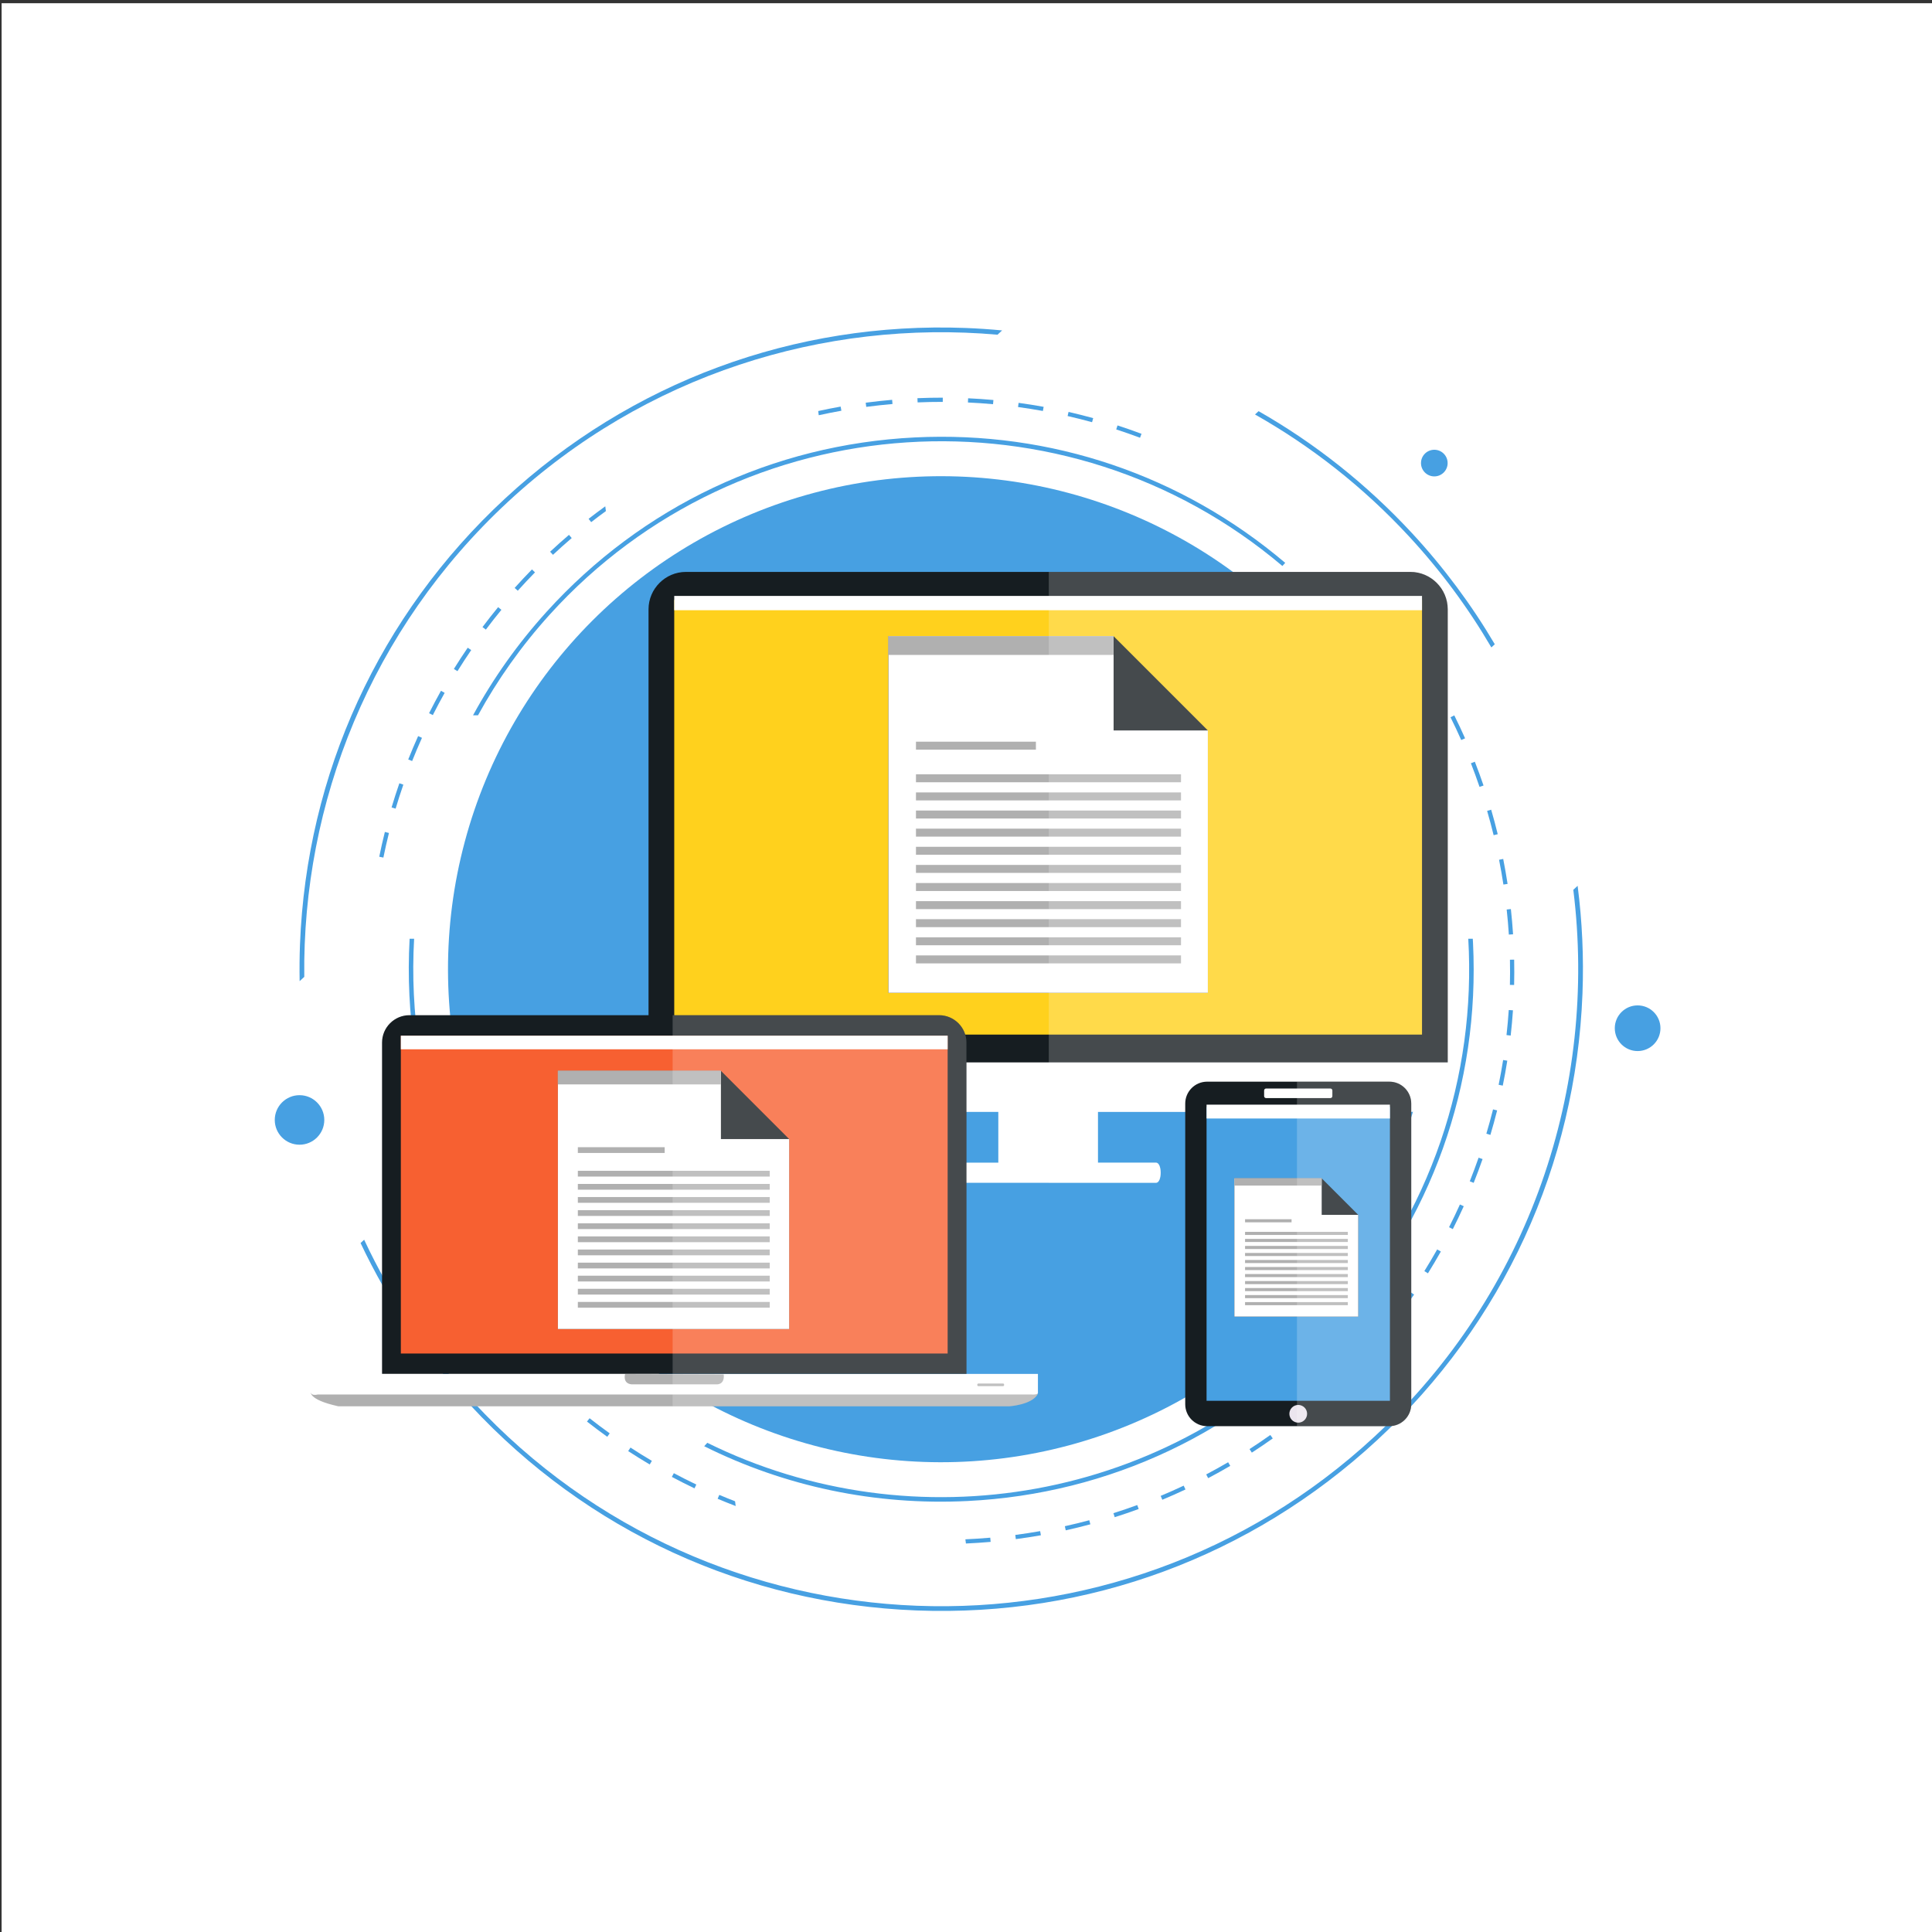 <svg xmlns="http://www.w3.org/2000/svg" xmlns:xlink="http://www.w3.org/1999/xlink" id="Layer_1" x="0px" y="0px" viewBox="0 0 1200 1200" style="enable-background:new 0 0 1200 1200;" xml:space="preserve"><rect x="0" y="0" width="1200" height="1200" fill="#333333" stroke="none"/><rect x="1" y="2" style="fill:#FFFFFF;" width="1200" height="1200"></rect><g>	<g>		<path style="fill:#47A0E2;" d="M188.987,606.752c-1.248-108.008,41.326-216.135,126.621-295.148   c85.294-79.011,196.358-113.203,303.957-103.711l2.877-2.665c-7.49-0.706-15.024-1.229-22.602-1.517   c-106.386-4.069-207.991,33.537-286.092,105.885c-78.105,72.349-123.356,170.785-127.425,277.171   c-0.29,7.578-0.343,15.128-0.215,22.652L188.987,606.752z"></path>		<path style="fill:#47A0E2;" d="M926.308,402.131l2.131-1.974c-14.451-24.508-31.627-47.649-51.424-69.021   c-28.163-30.401-60.291-55.799-95.286-75.755l-2.226,2.062c34.703,19.599,67.003,44.786,95.504,75.551   C894.971,354.548,912.048,377.758,926.308,402.131z"></path>		<path style="fill:#47A0E2;" d="M977.211,552.683c15.187,122.221-26.55,249.811-123.598,339.71   C693.49,1040.722,442.545,1031.126,294.217,871c-28.502-30.766-51.146-64.894-68.039-100.993l-2.226,2.063   c17.224,36.418,40.094,70.391,68.256,100.791c72.35,78.106,170.785,123.359,277.17,127.427   c106.389,4.067,207.99-33.536,286.096-105.886c78.103-72.351,123.356-170.785,127.425-277.172   c0.864-22.62-0.172-45.02-3.01-67.029L977.211,552.683z"></path>	</g>	<g>		<path style="fill:#47A0E2;" d="M296.896,444.287c12.095-22.065,26.916-43.076,44.531-62.526   c118.954-131.348,320.843-143.894,455.085-30.218l1.761-1.944c-64.246-54.475-145.482-82.09-230.016-77.905   c-88.229,4.37-169.475,42.834-228.771,108.31c-17.945,19.814-33.21,41.392-45.68,64.284H296.896z"></path>		<path style="fill:#47A0E2;" d="M257.219,583.085h-2.797c-0.645,11.668-0.702,23.433-0.117,35.268   c4.186,84.533,39.691,162.646,100.245,221.196l1.762-1.943C285.452,769.001,251.987,675.315,257.219,583.085z"></path>		<path style="fill:#47A0E2;" d="M875.466,444.287c-3.327-6.124-6.853-12.145-10.573-18.056l-1.924,2.124   c3.264,5.236,6.357,10.554,9.301,15.932H875.466z"></path>		<path style="fill:#47A0E2;" d="M914.769,583.085h-2.797c4.906,84.773-22.803,171.381-84.176,239.152   c-100.554,111.03-260.36,137.143-388.481,73.91l-1.924,2.126c50.13,25.011,106.087,36.877,163.574,34.03   c88.229-4.367,169.475-42.835,228.773-108.308c59.296-65.475,89.547-150.124,85.179-238.352   C914.876,584.789,914.819,583.938,914.769,583.085z"></path>	</g>	<g>		<path style="fill:#47A0E2;" d="M721.929,931.526c4.826-2.016,9.667-4.163,14.392-6.392l-1.117-2.367   c-4.688,2.209-9.494,4.344-14.284,6.344L721.929,931.526z"></path>		<path style="fill:#47A0E2;" d="M300.95,813.996l-2.098,1.565c3.122,4.188,6.377,8.362,9.673,12.395l2.029-1.654   C307.283,822.295,304.05,818.153,300.95,813.996z"></path>		<path style="fill:#47A0E2;" d="M283.433,788.185l-2.23,1.373c2.732,4.435,5.602,8.876,8.534,13.194l2.168-1.471   C288.995,796.995,286.144,792.588,283.433,788.185z"></path>		<path style="fill:#47A0E2;" d="M245.459,702.771l-2.512,0.736c1.47,5.022,3.071,10.071,4.759,15.011l2.477-0.848   C248.507,712.769,246.918,707.756,245.459,702.771z"></path>		<path style="fill:#47A0E2;" d="M342.502,860.532l-1.793,1.908c3.803,3.569,7.744,7.109,11.71,10.519l1.705-1.984   C350.186,867.59,346.276,864.074,342.502,860.532z"></path>		<path style="fill:#47A0E2;" d="M268.263,760.902l-2.344,1.17c2.334,4.675,4.808,9.362,7.345,13.929l2.29-1.272   C273.033,770.195,270.579,765.542,268.263,760.902z"></path>		<path style="fill:#47A0E2;" d="M255.566,732.346l-2.436,0.957c1.911,4.869,3.952,9.758,6.073,14.526l2.393-1.062   C259.491,742.032,257.462,737.18,255.566,732.346z"></path>		<path style="fill:#47A0E2;" d="M692.362,942.352c4.982-1.576,9.996-3.285,14.901-5.083l-0.9-2.459   c-4.867,1.783-9.847,3.483-14.791,5.047L692.362,942.352z"></path>		<path style="fill:#47A0E2;" d="M630.608,953.383l0.34,2.597c5.184-0.684,10.42-1.487,15.565-2.393l-0.454-2.581   C640.95,951.906,635.751,952.705,630.608,953.383z"></path>		<path style="fill:#47A0E2;" d="M661.391,947.959l0.564,2.559c5.105-1.133,10.253-2.394,15.294-3.745l-0.676-2.529   C671.566,945.585,666.459,946.838,661.391,947.959z"></path>		<path style="fill:#47A0E2;" d="M366.201,880.896l-1.616,2.06c4.111,3.229,8.349,6.409,12.594,9.453l1.523-2.13   C374.491,887.262,370.284,884.104,366.201,880.896z"></path>		<path style="fill:#47A0E2;" d="M391.609,899.107l-1.431,2.195c4.38,2.857,8.883,5.652,13.383,8.315l1.331-2.257   C400.427,904.721,395.957,901.947,391.609,899.107z"></path>		<path style="fill:#47A0E2;" d="M456.558,932.47c-3.286-1.281-6.565-2.593-9.794-3.965l-1.023,2.411   c3.691,1.568,7.445,3.063,11.204,4.508L456.558,932.47z"></path>		<path style="fill:#47A0E2;" d="M418.532,915.023l-1.234,2.312c4.617,2.459,9.349,4.85,14.069,7.104l1.129-2.362   C427.81,919.838,423.112,917.465,418.532,915.023z"></path>		<path style="fill:#47A0E2;" d="M320.694,838.175l-1.954,1.744c3.478,3.893,7.09,7.763,10.736,11.502l1.874-1.83   C327.73,845.882,324.145,842.04,320.694,838.175z"></path>		<path style="fill:#47A0E2;" d="M311.424,378.77l-2.024-1.664c-3.324,4.047-6.593,8.216-9.72,12.387l2.095,1.571   C304.88,386.923,308.125,382.786,311.424,378.77z"></path>		<path style="fill:#47A0E2;" d="M353.406,332.202c-3.962,3.388-7.907,6.915-11.729,10.485l1.788,1.914   c3.794-3.544,7.71-7.045,11.643-10.407L353.406,332.202z"></path>		<path style="fill:#47A0E2;" d="M330.418,353.681c-3.649,3.725-7.271,7.586-10.765,11.48l1.949,1.75   c3.469-3.867,7.064-7.7,10.687-11.397L330.418,353.681z"></path>		<path style="fill:#47A0E2;" d="M375.946,314.478c-3.494,2.53-6.975,5.123-10.364,7.77l1.611,2.064   c2.993-2.337,6.059-4.627,9.138-6.876L375.946,314.478z"></path>		<path style="fill:#47A0E2;" d="M522.598,255.115l-0.456-2.579c-4.641,0.822-9.319,1.761-13.942,2.77l0.339,2.604   C513.197,256.889,517.917,255.944,522.598,255.115z"></path>		<path style="fill:#47A0E2;" d="M599.615,956.098l0.337,2.604c5.102-0.227,10.261-0.566,15.346-1.009l-0.23-2.61   C609.948,955.532,604.749,955.871,599.615,956.098z"></path>		<path style="fill:#47A0E2;" d="M290.511,402.3c-2.949,4.315-5.842,8.755-8.6,13.198l2.226,1.382   c2.736-4.411,5.608-8.819,8.536-13.103L290.511,402.3z"></path>		<path style="fill:#47A0E2;" d="M273.902,429.067c-2.557,4.554-5.048,9.234-7.406,13.91l2.337,1.181   c2.342-4.643,4.815-9.288,7.35-13.81L273.902,429.067z"></path>		<path style="fill:#47A0E2;" d="M239.045,516.738c-1.27,5.079-2.443,10.259-3.488,15.395l2.566,0.522   c1.035-5.1,2.201-10.241,3.462-15.282L239.045,516.738z"></path>		<path style="fill:#47A0E2;" d="M259.708,457.205c-2.148,4.773-4.216,9.656-6.15,14.519l2.432,0.967   c1.92-4.824,3.975-9.674,6.105-14.41L259.708,457.205z"></path>		<path style="fill:#47A0E2;" d="M248.054,486.503c-1.716,4.945-3.346,9.998-4.843,15.014l2.512,0.748   c1.484-4.98,3.102-9.995,4.806-14.903L248.054,486.503z"></path>		<path style="fill:#47A0E2;" d="M925.707,704.91c1.504-5.025,2.912-10.144,4.188-15.214l-2.54-0.64   c-1.264,5.034-2.665,10.115-4.155,15.104L925.707,704.91z"></path>		<path style="fill:#47A0E2;" d="M907.591,459.644l2.396-1.06c-2.116-4.774-4.37-9.568-6.703-14.252l-2.345,1.168   C903.253,450.148,905.491,454.908,907.591,459.644z"></path>		<path style="fill:#47A0E2;" d="M858.722,380.054l2.029-1.654c-3.299-4.049-6.732-8.078-10.2-11.973l-1.957,1.743   C852.037,372.035,855.446,376.033,858.722,380.054z"></path>		<path style="fill:#47A0E2;" d="M750.413,918.109c4.608-2.426,9.229-4.994,13.729-7.625l-1.321-2.261   c-4.467,2.613-9.051,5.161-13.628,7.57L750.413,918.109z"></path>		<path style="fill:#47A0E2;" d="M877.344,405.093l2.168-1.469c-2.923-4.32-5.984-8.63-9.098-12.817l-2.103,1.563   C871.401,396.525,874.439,400.806,877.344,405.093z"></path>		<path style="fill:#47A0E2;" d="M585.57,249.617l0.006-2.618c-5.218-0.01-10.516,0.098-15.744,0.32l0.113,2.616   C575.132,249.715,580.39,249.608,585.57,249.617z"></path>		<path style="fill:#47A0E2;" d="M538.043,252.726l0.765-0.101c5.158-0.673,10.389-1.241,15.537-1.685l-0.222-2.609   c-5.19,0.449-10.456,1.02-15.66,1.698l-0.756,0.1L538.043,252.726z"></path>		<path style="fill:#47A0E2;" d="M616.791,251.056l0.237-2.607c-5.205-0.471-10.491-0.833-15.711-1.074l-0.12,2.616   C606.379,250.23,611.626,250.588,616.791,251.056z"></path>		<path style="fill:#47A0E2;" d="M708.089,271.893l0.92-2.454c-4.918-1.839-9.926-3.588-14.895-5.198l-0.807,2.49   C698.237,268.33,703.21,270.067,708.089,271.893z"></path>		<path style="fill:#47A0E2;" d="M678.302,262.235l0.697-2.526c-5.036-1.389-10.187-2.685-15.305-3.855l-0.582,2.554   C668.192,259.568,673.303,260.855,678.302,262.235z"></path>		<path style="fill:#47A0E2;" d="M647.758,255.265l0.47-2.576c-5.149-0.937-10.384-1.767-15.554-2.468l-0.353,2.594   C637.454,253.513,642.648,254.337,647.758,255.265z"></path>		<path style="fill:#47A0E2;" d="M893.665,431.664l2.29-1.271c-2.533-4.564-5.198-9.129-7.922-13.564l-2.233,1.372   C888.504,422.602,891.15,427.132,893.665,431.664z"></path>		<path style="fill:#47A0E2;" d="M849.123,841.183c3.493-3.886,6.948-7.9,10.266-11.935l-2.021-1.662   c-3.293,4.003-6.723,7.988-10.193,11.848L849.123,841.183z"></path>		<path style="fill:#47A0E2;" d="M869.122,816.873c3.135-4.173,6.227-8.479,9.183-12.797l-2.161-1.479   c-2.936,4.287-6.003,8.56-9.115,12.702L869.122,816.873z"></path>		<path style="fill:#47A0E2;" d="M886.917,790.887c2.763-4.44,5.462-9.003,8.027-13.558l-2.284-1.285   c-2.545,4.521-5.225,9.052-7.966,13.459L886.917,790.887z"></path>		<path style="fill:#47A0E2;" d="M777.526,902.254c4.373-2.827,8.753-5.793,13.009-8.818l-1.516-2.138   c-4.226,3.007-8.572,5.952-12.914,8.755L777.526,902.254z"></path>		<path style="fill:#47A0E2;" d="M902.364,763.426c2.36-4.67,4.648-9.455,6.802-14.221l-2.387-1.078   c-2.137,4.734-4.408,9.482-6.751,14.117L902.364,763.426z"></path>		<path style="fill:#47A0E2;" d="M803.146,884.047c4.11-3.202,8.21-6.548,12.188-9.943l-1.699-1.991   c-3.948,3.368-8.021,6.688-12.1,9.867L803.146,884.047z"></path>		<path style="fill:#47A0E2;" d="M827.076,863.635c3.819-3.566,7.612-7.261,11.27-10.983l-1.871-1.835   c-3.629,3.695-7.394,7.364-11.187,10.9L827.076,863.635z"></path>		<path style="fill:#47A0E2;" d="M933.797,549.41l2.59-0.397c-0.794-5.19-1.71-10.408-2.719-15.509l-2.571,0.509   C932.1,539.077,933.01,544.257,933.797,549.41z"></path>		<path style="fill:#47A0E2;" d="M915.33,734.694c1.941-4.856,3.799-9.827,5.521-14.773l-2.474-0.863   c-1.709,4.913-3.555,9.845-5.479,14.666L915.33,734.694z"></path>		<path style="fill:#47A0E2;" d="M918.97,488.749l2.482-0.845c-1.686-4.948-3.505-9.924-5.407-14.787l-2.438,0.952   C915.495,478.897,917.299,483.836,918.97,488.749z"></path>		<path style="fill:#47A0E2;" d="M927.724,518.75l2.545-0.621c-1.238-5.068-2.608-10.186-4.072-15.208l-2.517,0.733   C925.134,508.641,926.494,513.718,927.724,518.75z"></path>		<path style="fill:#47A0E2;" d="M939.794,580.314c-0.336-5.19-0.793-10.467-1.363-15.687l-2.602,0.285   c0.563,5.179,1.017,10.419,1.352,15.571L939.794,580.314z"></path>		<path style="fill:#47A0E2;" d="M933.397,674.303c1.045-5.12,1.99-10.332,2.807-15.495l-2.586-0.41   c-0.811,5.124-1.749,10.301-2.786,15.382L933.397,674.303z"></path>		<path style="fill:#47A0E2;" d="M938.316,643.202c0.585-5.189,1.063-10.466,1.415-15.682l-2.612-0.179   c-0.352,5.178-0.822,10.415-1.404,15.568L938.316,643.202z"></path>		<path style="fill:#47A0E2;" d="M940.451,611.788c0.123-5.229,0.127-10.526,0.018-15.746l-2.618,0.056   c0.108,5.181,0.102,10.439-0.019,15.631L940.451,611.788z"></path>	</g>			<ellipse transform="matrix(0.707 -0.707 0.707 0.707 -254.448 589.704)" style="fill:#47A0E2;" cx="584.611" cy="601.998" rx="306.265" ry="306.265"></ellipse>	<circle style="fill:#47A0E2;" cx="1017.156" cy="638.65" r="14.181"></circle>	<path style="fill:#47A0E2;" d="M899.15,287.627c0,4.569-3.704,8.273-8.273,8.273c-4.568,0-8.274-3.704-8.274-8.273  c0-4.569,3.705-8.274,8.274-8.274C895.446,279.353,899.15,283.058,899.15,287.627z"></path>	<path style="fill:#47A0E2;" d="M201.424,695.62c0,8.494-6.887,15.38-15.383,15.38c-8.494,0-15.378-6.886-15.378-15.38  c0-8.495,6.885-15.382,15.378-15.382C194.538,680.238,201.424,687.125,201.424,695.62z"></path>	<g>		<rect x="620.07" y="686.199" style="fill:#FFFFFF;" width="61.887" height="38.627"></rect>		<path style="fill:#FFFFFF;" d="M718.029,734.651H583.996c-3.854,0-3.854-12.5,0-12.5h134.033   C721.885,722.151,721.885,734.651,718.029,734.651z"></path>		<path style="fill:#FFFFFF;" d="M402.817,653.035v14.371c0,12.769,10.448,23.221,23.225,23.221h449.946   c12.769,0,23.22-10.451,23.22-23.221v-14.371H402.817z"></path>		<path style="fill:#161D21;" d="M899.208,659.883V378.448c0-12.773-10.45-23.222-23.22-23.222H426.042   c-12.777,0-23.225,10.449-23.225,23.222v281.435H899.208z"></path>		<rect x="418.784" y="372.642" style="fill:#FFD11D;" width="464.457" height="269.963"></rect>		<rect x="418.784" y="370.144" style="fill:#FFFFFF;" width="464.457" height="8.875"></rect>	</g>	<g>		<g>			<g>				<g>					<path style="fill:#B0B0B0;" d="M193.065,863.911c0,0-2.802,5.22,17.104,9.566h416.717c0,0,13.941-0.889,17.613-7.463      l0.023-3.599L193.065,863.911z"></path>					<path style="fill:#FFFFFF;" d="M193.163,853.379H644.67v11.59c0,0,0.679,1.551-4.638,1.162H197.415      c0,0-4.159,1.167-4.545-1.547L193.163,853.379z"></path>					<path style="fill:#B0B0B0;" d="M623.698,860.151c0,0.446-0.3,0.809-0.669,0.809h-15.365c-0.37,0-0.667-0.363-0.667-0.809l0,0      c0-0.456,0.297-0.823,0.667-0.823h15.365C623.398,859.328,623.698,859.695,623.698,860.151L623.698,860.151z"></path>				</g>				<path style="fill:#B0B0B0;" d="M388.25,853.467c0,0-1.741,5.807,4.058,6.384h52.38c0,0,5.572,0.723,4.828-6.184L388.25,853.467z     "></path>				<g>					<linearGradient id="SVGID_1_" gradientUnits="userSpaceOnUse" x1="449.243" y1="853.789" x2="449.243" y2="853.652">						<stop offset="0.024" style="stop-color:#5F6767"></stop>						<stop offset="0.476" style="stop-color:#676B6C"></stop>						<stop offset="0.514" style="stop-color:#717576"></stop>						<stop offset="0.619" style="stop-color:#878A8B"></stop>						<stop offset="0.72" style="stop-color:#949899"></stop>						<stop offset="0.811" style="stop-color:#999C9D"></stop>					</linearGradient>					<path style="fill:url(#SVGID_1_);" d="M449.248,853.789v-0.137h-0.01C449.238,853.694,449.238,853.741,449.248,853.789z"></path>				</g>			</g>		</g>		<path style="fill:#161D21;" d="M600.278,853.324V647.533c0-9.345-7.642-16.984-16.977-16.984H254.276   c-9.341,0-16.982,7.64-16.982,16.984v205.791H600.278z"></path>		<rect x="248.969" y="643.291" style="fill:#F76031;" width="339.63" height="197.401"></rect>		<rect x="248.969" y="643.289" style="fill:#FFFFFF;" width="339.63" height="8.446"></rect>	</g>	<g>		<g>			<g>				<polygon style="fill:#161D21;" points="447.777,665.119 346.515,665.119 346.515,825.482 490.155,825.482 490.155,707.5     "></polygon>			</g>			<g>				<polygon style="fill:#FFFFFF;" points="447.777,665.119 346.515,665.119 346.515,825.482 490.155,825.482 490.155,707.5      447.777,707.5     "></polygon>			</g>		</g>		<g>			<g>				<rect x="358.911" y="712.549" style="fill:#B0B0B0;" width="53.933" height="3.582"></rect>				<rect x="358.911" y="727.214" style="fill:#B0B0B0;" width="119.179" height="3.578"></rect>				<rect x="358.911" y="735.359" style="fill:#B0B0B0;" width="119.179" height="3.585"></rect>				<rect x="358.911" y="743.504" style="fill:#B0B0B0;" width="119.179" height="3.585"></rect>				<rect x="358.911" y="751.651" style="fill:#B0B0B0;" width="119.179" height="3.586"></rect>			</g>			<g>				<rect x="358.911" y="759.813" style="fill:#B0B0B0;" width="119.179" height="3.581"></rect>				<rect x="358.911" y="767.958" style="fill:#B0B0B0;" width="119.179" height="3.585"></rect>				<rect x="358.911" y="776.104" style="fill:#B0B0B0;" width="119.179" height="3.582"></rect>				<rect x="358.911" y="784.253" style="fill:#B0B0B0;" width="119.179" height="3.584"></rect>			</g>			<g>				<rect x="358.911" y="792.356" style="fill:#B0B0B0;" width="119.179" height="3.586"></rect>				<rect x="358.911" y="800.505" style="fill:#B0B0B0;" width="119.179" height="3.584"></rect>				<rect x="358.911" y="808.651" style="fill:#B0B0B0;" width="119.179" height="3.587"></rect>			</g>		</g>		<rect x="346.515" y="665.119" style="fill:#B0B0B0;" width="101.229" height="8.422"></rect>	</g>	<g style="opacity:0.2;">		<path style="fill:#FFFFFF;" d="M644.67,864.969v-11.59H417.777v20.098h209.109c0,0,13.941-0.889,17.613-7.463l0.001-0.448   C644.799,865.266,644.67,864.969,644.67,864.969z"></path>		<path style="fill:#FFFFFF;" d="M583.301,630.549H417.777v222.775h182.501V647.533   C600.278,638.188,592.637,630.549,583.301,630.549z"></path>	</g>	<g>		<g>			<g>				<polygon style="fill:#161D21;" points="691.679,395.158 551.803,395.158 551.803,616.673 750.221,616.673 750.221,453.699          "></polygon>			</g>			<g>				<polygon style="fill:#FFFFFF;" points="691.679,395.158 551.803,395.158 551.803,616.673 750.221,616.673 750.221,453.699      691.679,453.699     "></polygon>			</g>		</g>		<g>			<g>				<rect x="568.925" y="460.672" style="fill:#B0B0B0;" width="74.5" height="4.95"></rect>				<rect x="568.925" y="480.932" style="fill:#B0B0B0;" width="164.625" height="4.944"></rect>				<rect x="568.925" y="492.185" style="fill:#B0B0B0;" width="164.625" height="4.952"></rect>				<rect x="568.925" y="503.435" style="fill:#B0B0B0;" width="164.625" height="4.952"></rect>				<rect x="568.925" y="514.689" style="fill:#B0B0B0;" width="164.625" height="4.951"></rect>			</g>			<g>				<rect x="568.925" y="525.959" style="fill:#B0B0B0;" width="164.625" height="4.949"></rect>				<rect x="568.925" y="537.213" style="fill:#B0B0B0;" width="164.625" height="4.952"></rect>				<rect x="568.925" y="548.464" style="fill:#B0B0B0;" width="164.625" height="4.949"></rect>				<rect x="568.925" y="559.721" style="fill:#B0B0B0;" width="164.625" height="4.95"></rect>			</g>			<g>				<rect x="568.925" y="570.914" style="fill:#B0B0B0;" width="164.625" height="4.953"></rect>				<rect x="568.925" y="582.172" style="fill:#B0B0B0;" width="164.625" height="4.948"></rect>				<rect x="568.925" y="593.423" style="fill:#B0B0B0;" width="164.625" height="4.955"></rect>			</g>		</g>		<rect x="551.803" y="395.158" style="fill:#B0B0B0;" width="139.831" height="11.632"></rect>	</g>	<path style="opacity:0.2;fill:#FFFFFF;" d="M875.988,355.226H651.414v379.425h66.615c3.855,0,3.855-12.5,0-12.5h-36.072v-31.524  h194.031c12.769,0,23.22-10.451,23.22-23.221V378.448C899.208,365.675,888.758,355.226,875.988,355.226z"></path>	<path style="opacity:0.2;fill:#FFFFFF;" d="M862.948,671.841h-57.376v213.976h57.376c7.515,0,13.604-6.088,13.604-13.602V685.44  C876.552,677.93,870.463,671.841,862.948,671.841z"></path>	<path style="fill:#161D21;" d="M736.168,685.44c0-7.51,6.091-13.599,13.606-13.599h113.174c7.515,0,13.604,6.089,13.604,13.599  v186.775c0,7.514-6.089,13.602-13.604,13.602H749.774c-7.516,0-13.606-6.088-13.606-13.602V685.44z"></path>	<rect x="749.417" y="687.599" style="fill:#47A0E2;" width="113.891" height="182.461"></rect>	<rect x="749.413" y="686.123" style="fill:#FFFFFF;" width="113.895" height="8.597"></rect>	<path style="fill:#EBE5EE;" d="M806.357,883.643c-3.043,0-5.505-2.471-5.505-5.511c0-3.029,2.462-5.504,5.505-5.504  c3.041,0,5.509,2.475,5.509,5.504C811.866,881.172,809.398,883.643,806.357,883.643z"></path>	<path style="fill:#FFFFFF;" d="M827.551,680.829c0,0.67-0.544,1.213-1.21,1.213H786.38c-0.668,0-1.211-0.543-1.211-1.213v-3.524  c0-0.664,0.543-1.209,1.211-1.209h39.961c0.666,0,1.21,0.545,1.21,1.209V680.829z"></path>	<g>		<g>			<g>				<polygon style="fill:#161D21;" points="820.926,731.875 766.685,731.875 766.685,817.773 843.625,817.773 843.625,754.577          "></polygon>			</g>			<g>				<polygon style="fill:#FFFFFF;" points="820.926,731.875 766.685,731.875 766.685,817.773 843.625,817.773 843.625,754.577      820.926,754.577     "></polygon>			</g>		</g>		<g>			<g>				<rect x="773.323" y="757.281" style="fill:#B0B0B0;" width="28.89" height="1.919"></rect>				<rect x="773.323" y="765.137" style="fill:#B0B0B0;" width="63.84" height="1.916"></rect>				<rect x="773.323" y="769.499" style="fill:#B0B0B0;" width="63.84" height="1.921"></rect>				<rect x="773.323" y="773.861" style="fill:#B0B0B0;" width="63.84" height="1.921"></rect>				<rect x="773.323" y="778.227" style="fill:#B0B0B0;" width="63.84" height="1.92"></rect>			</g>			<g>				<rect x="773.323" y="782.597" style="fill:#B0B0B0;" width="63.84" height="1.919"></rect>				<rect x="773.323" y="786.96" style="fill:#B0B0B0;" width="63.84" height="1.921"></rect>				<rect x="773.323" y="791.324" style="fill:#B0B0B0;" width="63.84" height="1.917"></rect>				<rect x="773.323" y="795.69" style="fill:#B0B0B0;" width="63.84" height="1.919"></rect>			</g>			<g>				<rect x="773.323" y="800.028" style="fill:#B0B0B0;" width="63.84" height="1.921"></rect>				<rect x="773.323" y="804.394" style="fill:#B0B0B0;" width="63.84" height="1.919"></rect>				<rect x="773.323" y="808.758" style="fill:#B0B0B0;" width="63.84" height="1.921"></rect>			</g>		</g>		<rect x="766.685" y="731.875" style="fill:#B0B0B0;" width="54.221" height="4.512"></rect>	</g>	<path style="opacity:0.2;fill:#FFFFFF;" d="M862.948,671.841h-57.376v213.976h57.376c7.515,0,13.604-6.088,13.604-13.602V685.44  C876.552,677.93,870.463,671.841,862.948,671.841z"></path></g></svg>